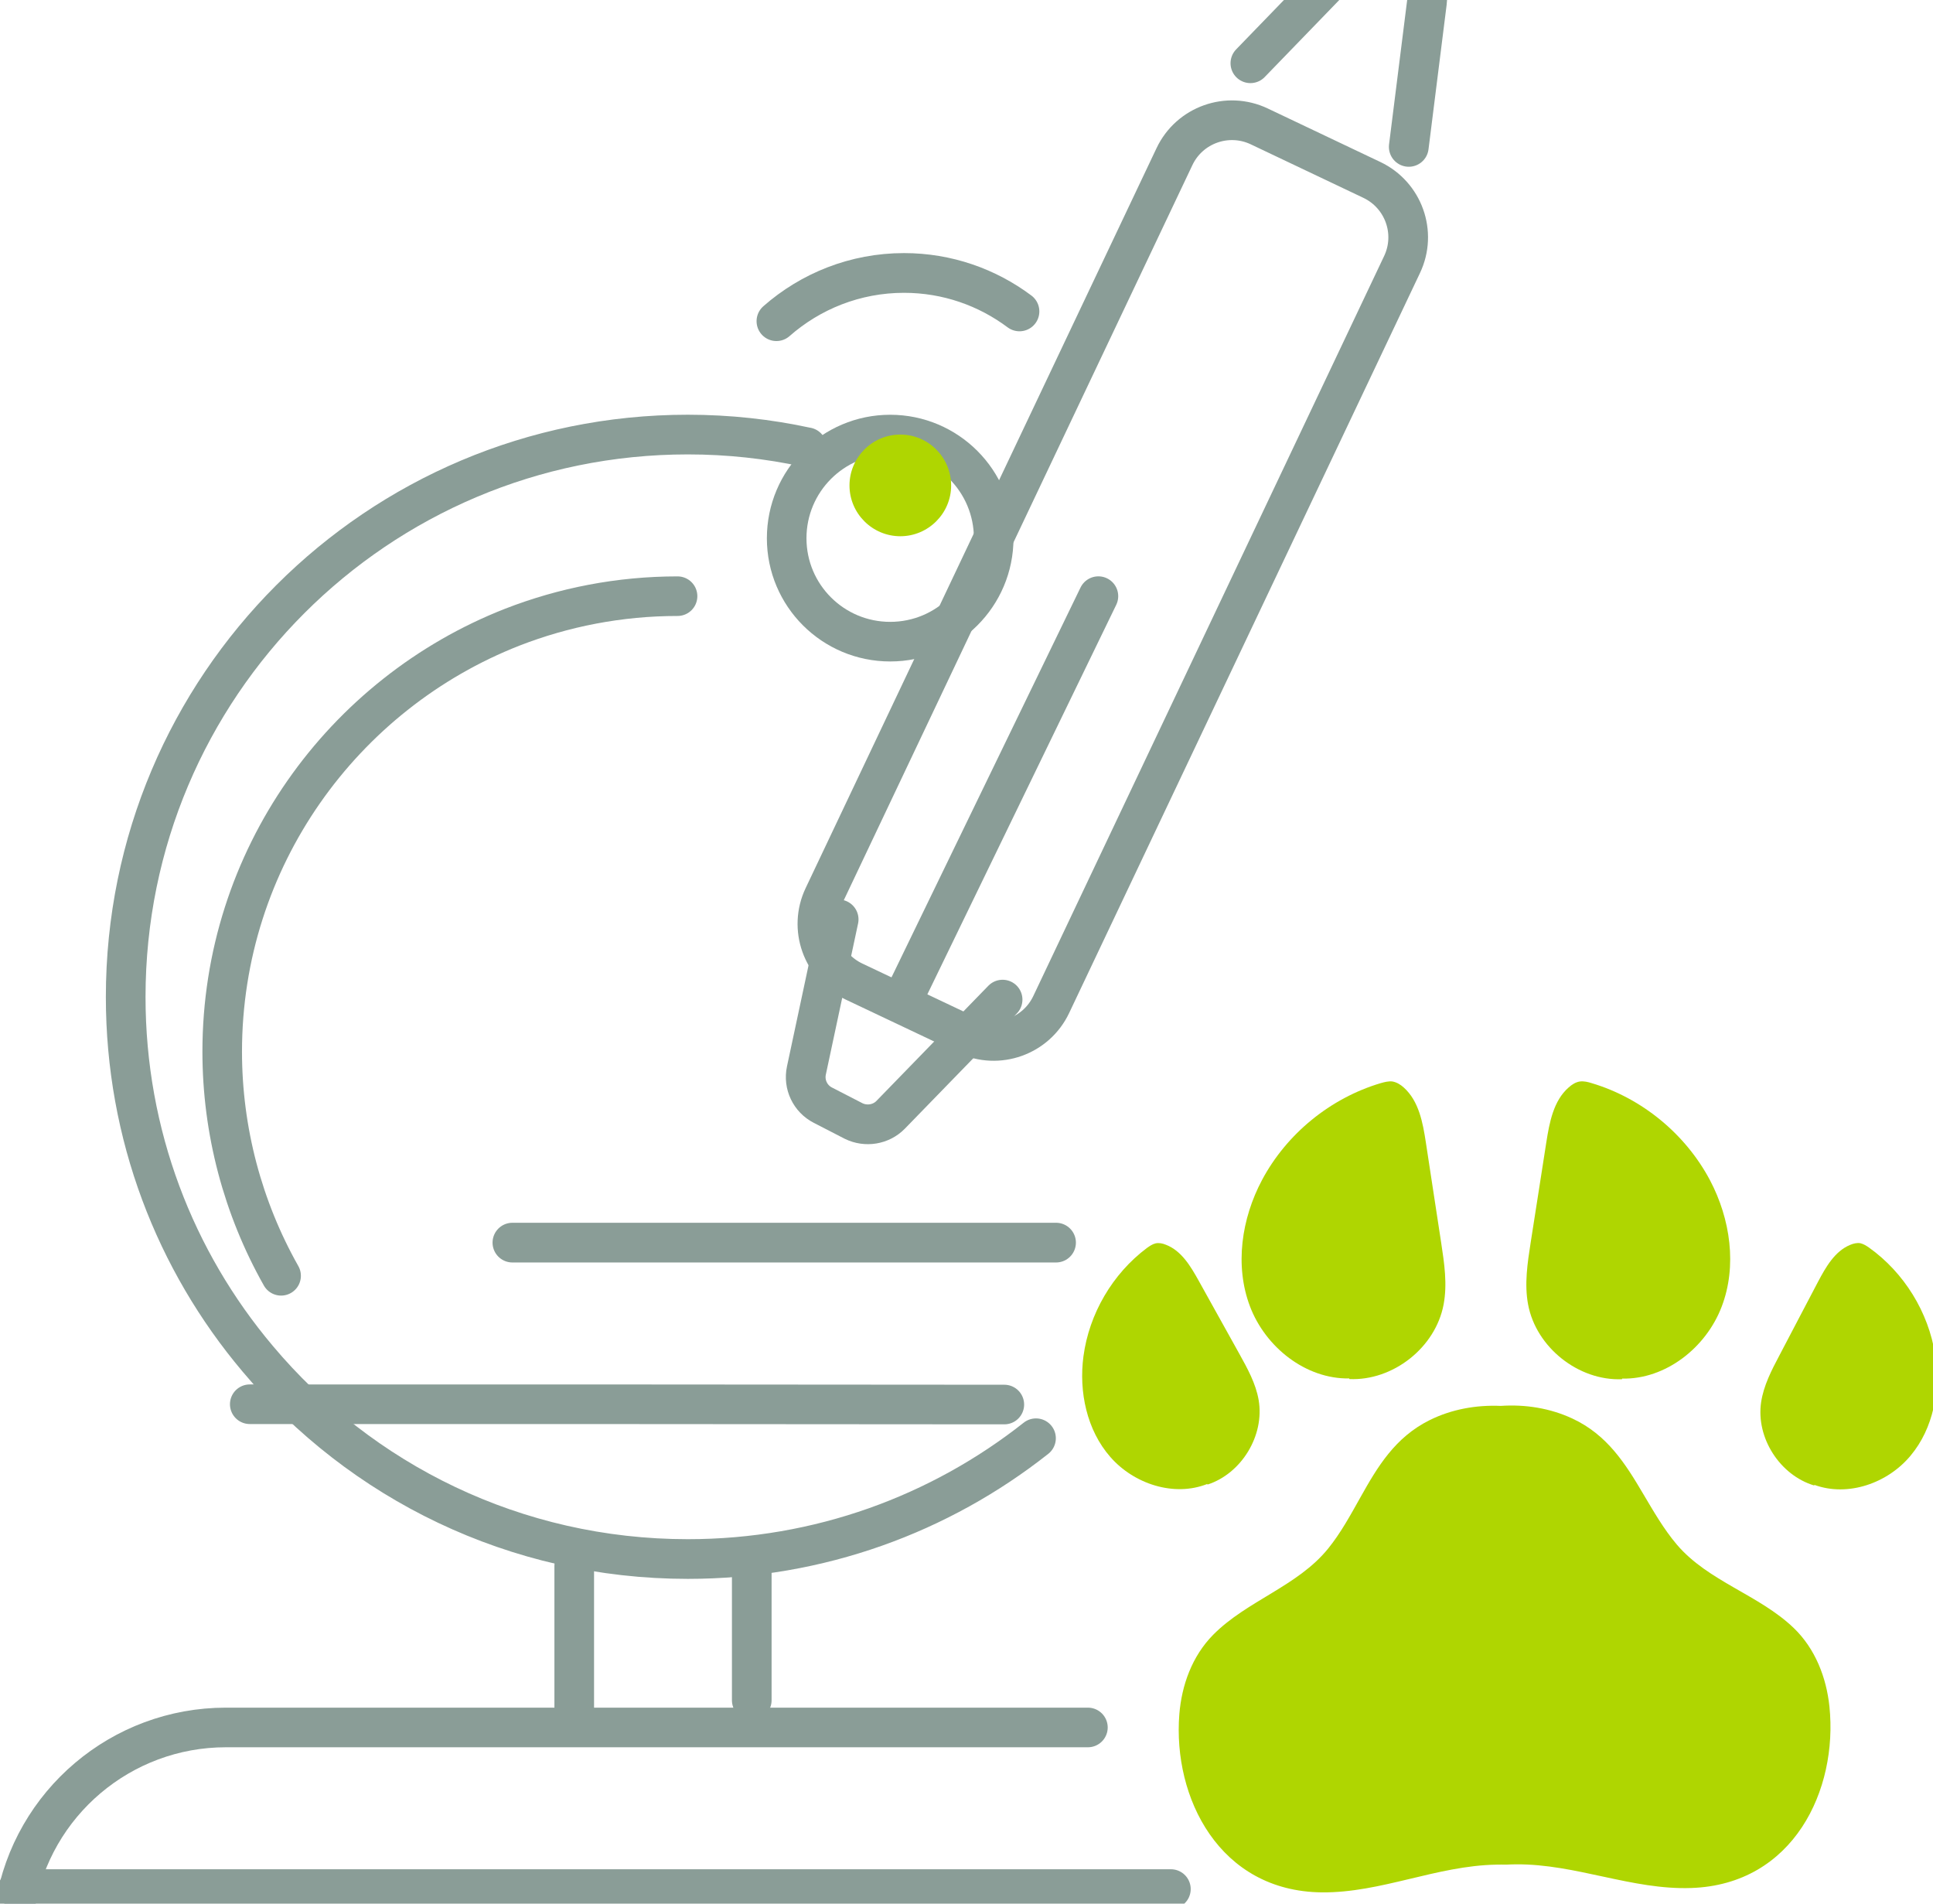 <?xml version="1.0" encoding="UTF-8"?>
<svg xmlns="http://www.w3.org/2000/svg" xmlns:xlink="http://www.w3.org/1999/xlink" xmlns:serif="http://www.serif.com/" width="195" height="192" viewBox="0 0 195 192" version="1.1" xml:space="preserve" style="fill-rule:evenodd;clip-rule:evenodd;stroke-linecap:round;stroke-linejoin:round;stroke-miterlimit:10;">
    <g id="path4030" transform="matrix(0.152,0,0,-0.152,-403.195,2619.23)">
        <path d="M3658.75,15994.7C3698.56,15995 3735.79,15977.6 3775.08,15979C3842.91,15981.3 3872.49,16044.1 3866.76,16099.4C3864.77,16118.5 3857.44,16137.7 3843.09,16151.5C3820.09,16173.6 3786.3,16182.4 3765.46,16206.9C3756.73,16217.2 3750.01,16229 3743.17,16240.5C3731.44,16260.4 3719.36,16279.7 3696.17,16290.5C3681.35,16297.4 3664.9,16300 3648.65,16298.9C3632.38,16299.6 3615.99,16296.7 3601.33,16289.4C3578.41,16278 3566.79,16258.4 3555.53,16238.3C3548.96,16226.6 3542.53,16214.7 3534.04,16204.2C3513.8,16179.2 3480.2,16169.7 3457.74,16147C3443.72,16132.8 3436.84,16113.5 3435.3,16094.3C3430.88,16038.9 3461.93,15976.8 3529.8,15976.1C3569.11,15975.7 3605.93,15993.8 3645.73,15994.5C3647.89,15994.5 3650.07,15994.6 3652.24,15994.5C3654.4,15994.6 3656.58,15994.7 3658.75,15994.7" style="fill:rgb(175,214,1);fill-rule:nonzero;"></path>
    </g>
    <g id="path4034" transform="matrix(0.153,0,0,-0.153,-403.195,2619.23)">
        <path d="M3831.44,16139.9C3808.79,16146.7 3793,16171.3 3796.43,16194.7C3798.05,16205.7 3803.33,16215.9 3808.53,16225.7C3813.03,16234.3 3817.55,16242.9 3822.05,16251.5C3826.04,16259.1 3830.03,16266.7 3834.02,16274.3C3839.12,16283.9 3844.99,16294.3 3855.12,16298.5C3857.26,16299.4 3859.63,16300 3861.91,16299.6C3864.02,16299.1 3865.87,16297.9 3867.62,16296.7C3890.72,16280.2 3906.78,16254.2 3911.16,16226.2C3914.81,16203 3910.09,16177.6 3895.01,16159.6C3879.93,16141.4 3853.69,16132.2 3831.56,16140.3" style="fill:rgb(175,214,1);fill-rule:nonzero;"></path>
    </g>
    <g id="path4038" transform="matrix(0.154,0,0,-0.154,-403.195,2619.23)">
        <path d="M3680.73,16104.7C3652.14,16103.5 3624.35,16125.6 3619.13,16153.7C3616.65,16167 3618.74,16180.8 3620.83,16194.2C3622.64,16205.8 3624.45,16217.3 3626.26,16228.9C3627.86,16239.2 3629.46,16249.4 3631.06,16259.7C3633.11,16272.8 3635.75,16287.1 3645.73,16295.8C3647.85,16297.7 3650.34,16299.3 3653.13,16299.7C3655.71,16300 3658.31,16299.4 3660.8,16298.6C3693.73,16288.8 3722.35,16265.2 3738.36,16234.9C3751.66,16209.6 3756.15,16178.8 3745.95,16152.2C3735.75,16125.4 3709.29,16104.5 3680.74,16105.1" style="fill:rgb(175,214,1);fill-rule:nonzero;"></path>
    </g>
    <g id="path4042" transform="matrix(0.153,0,0,-0.153,-403.195,2619.23)">
        <path d="M3431.41,16140.5C3453.91,16147.8 3469.13,16172.9 3465.15,16196.2C3463.26,16207.2 3457.73,16217.1 3452.3,16226.9C3447.59,16235.4 3442.88,16243.8 3438.17,16252.3C3434,16259.8 3429.83,16267.3 3425.66,16274.8C3420.33,16284.4 3414.22,16294.7 3403.98,16298.6C3401.81,16299.5 3399.43,16300 3397.16,16299.5C3395.06,16299 3393.23,16297.7 3391.51,16296.5C3368.8,16279.5 3353.35,16253.1 3349.62,16225C3346.52,16201.6 3351.84,16176.4 3367.35,16158.7C3382.87,16140.9 3409.33,16132.2 3431.28,16140.9" style="fill:rgb(175,214,1);fill-rule:nonzero;"></path>
    </g>
    <g id="path4046" transform="matrix(0.154,0,0,-0.154,-403.195,2619.23)">
        <path d="M3502.02,16104.8C3530.62,16103.5 3558.48,16125.4 3563.79,16153.6C3566.31,16166.9 3564.27,16180.6 3562.22,16194C3560.44,16205.6 3558.67,16217.2 3556.9,16228.8C3555.33,16239 3553.76,16249.3 3552.2,16259.6C3550.19,16272.8 3547.6,16286.9 3537.64,16295.8C3535.54,16297.7 3533.05,16299.2 3530.26,16299.7C3527.68,16300 3525.08,16299.3 3522.58,16298.6C3489.62,16288.8 3460.93,16265.4 3444.82,16235.1C3431.43,16209.9 3426.84,16179.1 3436.96,16152.4C3447.07,16125.7 3473.47,16104.7 3502.02,16105.2" style="fill:rgb(175,214,1);fill-rule:nonzero;"></path>
    </g>
    <g id="path4050" transform="matrix(0.159,0,0,-0.159,-403.195,2619.23)">
        <path d="M3028.43,16269.4C3050.04,16288.4 3078.39,16300 3109.38,16300C3136.82,16300 3162.19,16290.9 3182.64,16275.6" style="fill:none;fill-rule:nonzero;stroke:rgb(138,157,151);stroke-width:25.2px;"></path>
    </g>
    <g id="path4054" transform="matrix(0.158,0,0,-0.158,-403.195,2619.23)">
        <path d="M3186.32,16233.8C3186.32,16197.3 3156.73,16167.8 3120.23,16167.8C3083.73,16167.8 3054.14,16197.3 3054.14,16233.8C3054.14,16270.4 3083.73,16300 3120.23,16300C3156.73,16300 3186.32,16270.4 3186.32,16233.8Z" style="fill:none;fill-rule:nonzero;stroke:rgb(138,157,151);stroke-width:25.28px;"></path>
    </g>
    <g id="path4058" transform="matrix(0.158,0,0,-0.158,-403.195,2619.23)">
        <path d="M3126.7,16235.1C3108.8,16235.1 3094.25,16249.7 3094.25,16267.5C3094.25,16285.4 3108.8,16300 3126.7,16300C3144.59,16300 3159.15,16285.4 3159.15,16267.5C3159.15,16249.7 3144.59,16235.1 3126.7,16235.1" style="fill:rgb(175,214,1);fill-rule:nonzero;"></path>
    </g>
    <g id="path4062" transform="matrix(0.152,0,0,-0.152,-403.195,2619.23)">
        <path d="M3319.15,16299.8C3129.2,16300 3008.31,16300 2818.36,16300" style="fill:none;fill-rule:nonzero;stroke:rgb(138,157,151);stroke-width:26.28px;"></path>
    </g>
    <g id="path4066" transform="matrix(0.16,0,0,-0.16,-403.195,2619.23)">
        <path d="M3129.22,15717.9L3058.3,15751.5C3038.26,15761 3029.72,15785 3039.22,15805L3260.44,16271.4C3269.94,16291.5 3293.9,16300 3313.94,16290.5L3384.87,16256.8C3404.91,16247.3 3413.46,16223.4 3403.94,16203.4L3182.73,15736.9C3173.22,15716.9 3149.27,15708.4 3129.22,15717.9Z" style="fill:none;fill-rule:nonzero;stroke:rgb(138,157,151);stroke-width:25.01px;"></path>
    </g>
    <g id="path4070" transform="matrix(0.155,0,0,-0.155,-403.195,2619.23)">
        <path d="M3147.08,16300L3126.1,16201.7C3124.14,16192.6 3128.57,16183.3 3136.84,16179.1L3156.84,16168.8C3164.82,16164.9 3174.57,16166.4 3180.87,16172.8L3253.77,16247.8" style="fill:none;fill-rule:nonzero;stroke:rgb(138,157,151);stroke-width:25.85px;"></path>
    </g>
    <g id="path4074" transform="matrix(0.158,0,0,-0.158,-403.195,2619.23)">
        <path d="M3213.33,15659.3C3152.2,15611 3075.01,15582.2 2991.03,15582.2C2880.78,15582.2 2782.2,15631.7 2716.36,15710.1C2663.7,15772.5 2632.12,15853 2632.12,15941C2632.12,16139.4 2792.73,16300 2991.03,16300C3017.04,16300 3042.42,16297.2 3066.91,16291.9L3067.04,16291.9" style="fill:none;fill-rule:nonzero;stroke:rgb(138,157,151);stroke-width:25.33px;"></path>
    </g>
    <g id="path4078" transform="matrix(0.157,0,0,-0.157,-403.195,2619.23)">
        <path d="M3003.48,16300C2966.06,16300 2930.25,16292.9 2897.33,16280.1C2788.32,16237.4 2710.9,16131.3 2710.9,16007.4C2710.9,15956.6 2724.11,15907 2748.74,15863.4" style="fill:none;fill-rule:nonzero;stroke:rgb(138,157,151);stroke-width:25.43px;"></path>
    </g>
    <g id="path4082" transform="matrix(0.157,0,0,-0.157,-403.195,2619.23)">
        <path d="M3148.7,16041.9L3273.88,16300" style="fill:none;fill-rule:nonzero;stroke:rgb(138,157,151);stroke-width:25.49px;"></path>
    </g>
    <g id="path4086" transform="matrix(0.153,0,0,-0.153,-403.195,2619.23)">
        <path d="M2973.11,16300L3331.56,16300" style="fill:none;fill-rule:nonzero;stroke:rgb(138,157,151);stroke-width:26.18px;"></path>
    </g>
    <g id="path4090" transform="matrix(0.151,0,0,-0.151,-403.195,2619.23)">
        <path d="M3053.8,16205.5L3053.8,16300" style="fill:none;fill-rule:nonzero;stroke:rgb(138,157,151);stroke-width:26.48px;"></path>
    </g>
    <g id="path4094" transform="matrix(0.151,0,0,-0.151,-403.195,2619.23)">
        <path d="M3172.4,16210.2L3172.4,16300" style="fill:none;fill-rule:nonzero;stroke:rgb(138,157,151);stroke-width:26.49px;"></path>
    </g>
    <g id="path4098" transform="matrix(0.15,0,0,-0.15,-403.195,2619.23)">
        <path d="M2698.12,16180C2709.66,16249.2 2769.62,16300 2839.87,16300L3419.61,16300" style="fill:none;fill-rule:nonzero;stroke:rgb(138,157,151);stroke-width:26.64px;"></path>
    </g>
    <g id="path4102" transform="matrix(0.149,0,0,-0.149,-403.195,2619.23)">
        <path d="M2718.14,16300L3498.75,16300" style="fill:none;fill-rule:nonzero;stroke:rgb(138,157,151);stroke-width:26.83px;"></path>
    </g>
    <g id="path4106" transform="matrix(0.161,0,0,-0.161,-403.195,2619.23)">
        <path d="M3287.8,16228.9L3347.73,16290.8C3354.53,16297.8 3364.93,16300 3373.97,16296.3L3383.86,16292.1C3393.78,16288 3399.74,16277.8 3398.4,16267.1L3387.03,16176.5" style="fill:none;fill-rule:nonzero;stroke:rgb(138,157,151);stroke-width:24.91px;"></path>
    </g>
</svg>
